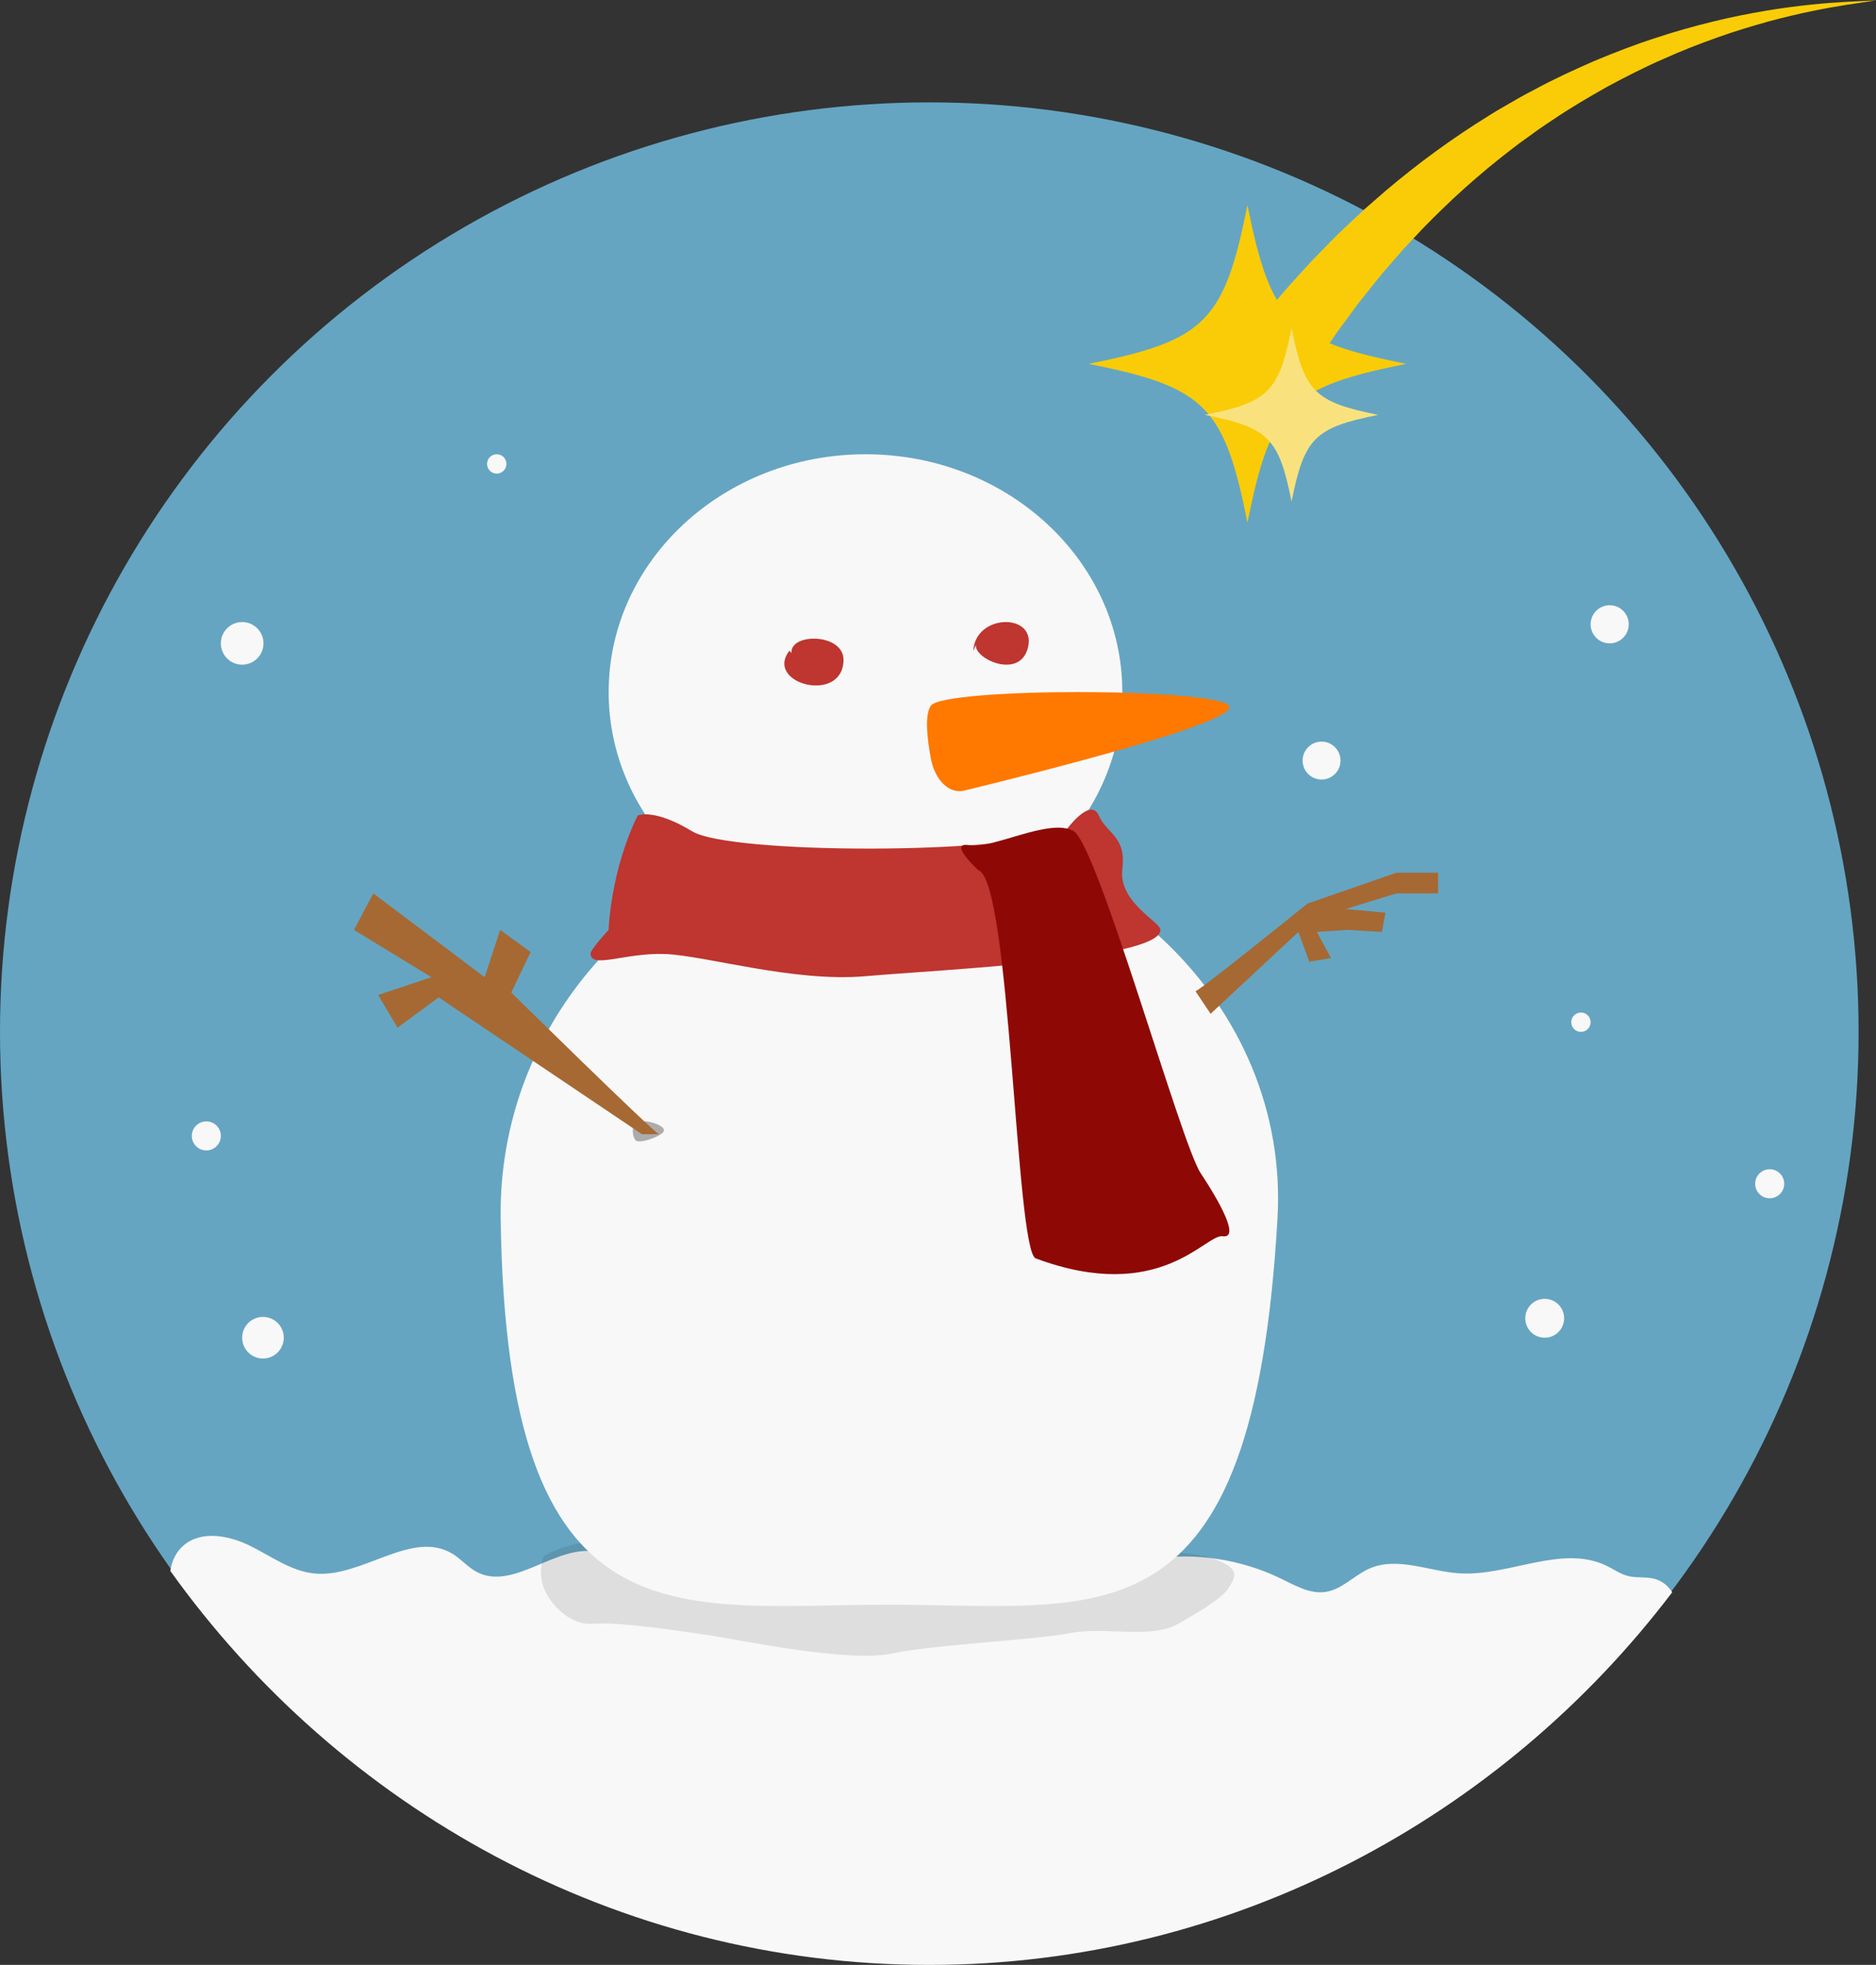 <?xml version="1.0" encoding="iso-8859-1"?>
<!-- Generator: Adobe Illustrator 18.1.0, SVG Export Plug-In . SVG Version: 6.00 Build 0)  -->
<!DOCTYPE svg PUBLIC "-//W3C//DTD SVG 1.1//EN" "http://www.w3.org/Graphics/SVG/1.1/DTD/svg11.dtd">
<svg version="1.1" xmlns="http://www.w3.org/2000/svg" xmlns:xlink="http://www.w3.org/1999/xlink" x="0px" y="0px"
	 viewBox="0 0 516.793 541.163" style="enable-background:new 0 0 516.793 541.163;" xml:space="preserve">
<rect x="0" y="0" width="516.793" height="541.163" fill="#333333" stroke="none"/>
<g id="_x23_snowman">
	<g>
		<g>
			<circle style="fill:#65a5c2;" cx="256" cy="284.195" r="256"/>
		</g>
		<g>
			<path style="fill:#F8F8F8;" d="M255.959,541.163c83.604,0,157.857-40.898,204.698-102.638c-1.125-1.735-2.718-3.088-4.739-3.661
				c-2.398-0.68-5-0.204-7.418-0.81c-2.106-0.528-3.915-1.834-5.866-2.787c-12.388-6.047-26.908,2.933-40.671,2.045
				c-8.294-0.535-16.9-4.641-24.544-1.384c-4.289,1.828-7.651,5.822-12.264,6.508c-4.27,0.635-8.322-1.742-12.201-3.632
				c-11.069-5.394-23.807-7.316-35.979-5.429c-3.201,0.496-6.43,1.251-9.643,0.841c-2.713-0.346-5.291-1.512-8.022-1.659
				c-6.861-0.367-12.431,5.586-19.151,7.016c-9.612,2.045-18.941-5.457-28.757-4.976c-7.135,0.35-13.535,4.882-20.663,5.355
				c-5.845,0.388-11.48-1.986-17.259-2.939c-13.586-2.241-28.308,3.304-40.919-2.214c-2.524-1.105-4.889-2.635-7.567-3.287
				c-11.396-2.779-23.386,10.93-33.719,5.388c-2.408-1.292-4.216-3.479-6.541-4.914c-11.223-6.925-24.894,6.608-38.033,5.381
				c-6.461-0.603-11.948-4.726-17.759-7.607c-5.812-2.881-13.419-4.351-18.349-0.141c-2.129,1.818-3.267,4.313-3.668,7.036
				C93.443,497.729,169.732,541.163,255.959,541.163z"/>
		</g>
		<ellipse style="fill:#F8F8F8;" cx="238.423" cy="190.608" rx="70.75" ry="65.5"/>
		<path style="fill:#FF7800;" d="M265.63,217.738c-4.091,0.998-8.051-2.779-9.197-8.84c-1.071-5.667-1.727-12.015-0.005-14.539
			c3.411-5,77.948-5,82.064,0C342.051,198.681,286.185,212.722,265.63,217.738z"/>
		<path style="fill:#BF352F;" d="M217.476,179.196c-7.057,9.099,14.67,14.828,14.89,2.632c0.135-7.473-14.776-7.616-14.34-1.965"/>
		<path style="opacity:0.12;fill:#231F20;" d="M149.74,428.628c0,0-1.605,4.136,0,8.544s7.123,10.616,13.745,10.031
			c6.622-0.585,23.728,1.934,32.005,3.194c8.277,1.259,38.235,7.557,50.019,5.038c11.784-2.519,39.927-3.779,49.307-5.668
			c9.381-1.889,22.073,1.8,29.798-2.564c7.725-4.363,12.455-7.512,13.953-10.031s4.257-5.753-6.779-8.544
			S174.071,413.156,149.74,428.628z"/>
		<path style="fill:#BF352F;" d="M269.159,176.789c-2.724,3.82,11.906,11.246,14.073,1.315c2.046-9.381-14.641-9.088-15.12,1.226"/>
		<path style="fill:#F8F8F8;" d="M351.923,335.453c-6.75,118.905-47.906,106.5-107,106.5s-105.417,12.405-107-106.5
			c-0.783-58.813,47.906-106.5,107-106.5S355.257,276.729,351.923,335.453z"/>
		<path style="fill:#BF352F;" d="M167.667,256.108c0,0,0.431-16.056,8.007-31.517c0,0,4.5-2.043,15,4.362
			c10.5,6.405,87.502,6.46,103.164-0.517c0,0,6.574-9.004,8.836-3.845c2.263,5.159,7.632,5.644,6.5,14.767
			c-1.132,9.123,10.497,14.536,10.5,16.75c0.011,8.25-61.557,11-81.25,12.75s-44.25-5.724-55.25-6.112
			c-11-0.388-20.092,4.109-20.5,0C162.553,261.541,167.667,256.108,167.667,256.108z"/>
		<path style="fill:#8E0906;" d="M269.573,239.725c0,0-8.811-8.059-2.495-6.93c6.316,1.129,22.004-7.588,28.626-3.947
			c6.622,3.641,29.577,85.976,35.012,94.193c5.435,8.217,10.87,18.103,6.114,17.427c-4.756-0.676-17.157,18.89-51.517,6.107
			C279.781,344.517,278.406,242.764,269.573,239.725z"/>
		<path style="opacity:0.35;fill:#231F20;" d="M177.621,308.849c1.61-0.08,5.61,1.254,5.27,2.621c-0.34,1.367-6.8,3.75-7.82,2.559
			c-1.02-1.192-0.792-3.792-0.562-3.667C174.738,310.487,176.731,308.894,177.621,308.849z"/>
		<path style="fill:#A66933;" d="M181.507,312.373c-2-1.015-40.667-39.015-40.667-39.015l5.333-11.163l-8.397-6.087l-4.27,13.015
			L102.84,246.06l-5.333,10.049l21.333,13.015l-14.667,4.902l5.333,8.995l11.333-8.329l56,37.681H181.507z"/>
		<path style="fill:#A66933;" d="M329.316,272.975c0.361,0.494,30.857-24.116,30.857-24.116l24.5-8.5h11.5v5.701h-11.5l-14,4.299
			l11,1l-1,5.312l-9.5-0.562l-8.429,0.562l3.929,7.188l-6,1l-3-8.188l-24.181,22.546L329.316,272.975z"/>
		<circle style="fill:#F8F8F8;" cx="435.508" cy="281.527" r="2.668"/>
		<circle style="fill:#F8F8F8;" cx="56.84" cy="312.846" r="4"/>
		<circle style="fill:#F8F8F8;" cx="66.71" cy="177.191" r="5.87"/>
		<circle style="fill:#F8F8F8;" cx="136.84" cy="127.775" r="2.667"/>
		<circle style="fill:#F8F8F8;" cx="72.442" cy="368.423" r="5.732"/>
		<circle style="fill:#F8F8F8;" cx="425.528" cy="363.069" r="5.354"/>
		<circle style="fill:#F8F8F8;" cx="443.426" cy="171.941" r="5.25"/>
		<circle style="fill:#F8F8F8;" cx="364.059" cy="209.472" r="5.219"/>
		<circle style="fill:#F8F8F8;" cx="487.507" cy="326.025" r="4"/>
		<g>
			<path style="fill:#F9CC07;" d="M516.793,0c0,0-0.719,0.231-2.141,0.433c-1.406,0.212-3.469,0.522-6.094,0.917
				c-5.236,0.821-12.681,2.209-21.406,4.572c-4.351,1.221-9.041,2.599-13.9,4.34c-4.863,1.721-9.931,3.682-15.045,5.985
				c-5.142,2.232-10.297,4.872-15.46,7.641c-5.109,2.88-10.242,5.879-15.149,9.22c-1.229,0.832-2.478,1.626-3.685,2.484
				l-3.597,2.593c-2.42,1.681-4.693,3.552-6.997,5.324c-4.557,3.618-8.876,7.37-12.924,11.13
				c-4.023,3.789-7.823,7.531-11.239,11.261c-0.864,0.92-1.716,1.828-2.555,2.721c-0.805,0.927-1.598,1.84-2.378,2.737
				c-1.544,1.809-3.084,3.503-4.471,5.215c-2.725,3.47-5.336,6.531-7.399,9.462c-2.101,2.897-4.015,5.343-5.41,7.506
				c-2.874,4.245-4.517,6.67-4.517,6.67l-15.785-11.452c0,0,2.013-2.412,5.535-6.632c1.713-2.14,4.024-4.565,6.569-7.414
				c2.504-2.882,5.623-5.889,8.882-9.265c1.655-1.666,3.477-3.313,5.307-5.062c0.922-0.866,1.86-1.747,2.812-2.642
				c0.986-0.86,1.987-1.732,3.001-2.617c4.013-3.578,8.435-7.138,13.078-10.702c4.67-3.535,9.611-7.022,14.772-10.334
				c2.607-1.619,5.176-3.325,7.887-4.835l4.026-2.327c1.348-0.767,2.738-1.468,4.104-2.204c5.456-2.959,11.102-5.541,16.675-7.978
				c5.628-2.328,11.198-4.503,16.703-6.262c5.477-1.831,10.855-3.312,15.977-4.564c5.118-1.271,10.017-2.19,14.532-2.979
				c9.055-1.498,16.655-2.134,21.966-2.428c2.654-0.13,4.739-0.232,6.16-0.302C516.042,0.158,516.793,0,516.793,0z"/>
			<path style="fill:#F9CC07;" d="M387.377,100.211c-32.105,6.42-37.31,11.624-43.73,43.73c-6.42-32.105-11.624-37.31-43.73-43.73
				c32.105-6.42,37.31-11.624,43.73-43.73C350.068,88.587,355.272,93.791,387.377,100.211z"/>
			<path style="fill:#F9E27D;" d="M379.674,114.258c-17.532,3.506-20.374,6.348-23.88,23.88c-3.506-17.532-6.348-20.374-23.88-23.88
				c17.532-3.506,20.374-6.348,23.88-23.88C359.3,107.911,362.142,110.753,379.674,114.258z"/>
		</g>
	</g>
</g>
<g id="Livello_1">
</g>
</svg>
